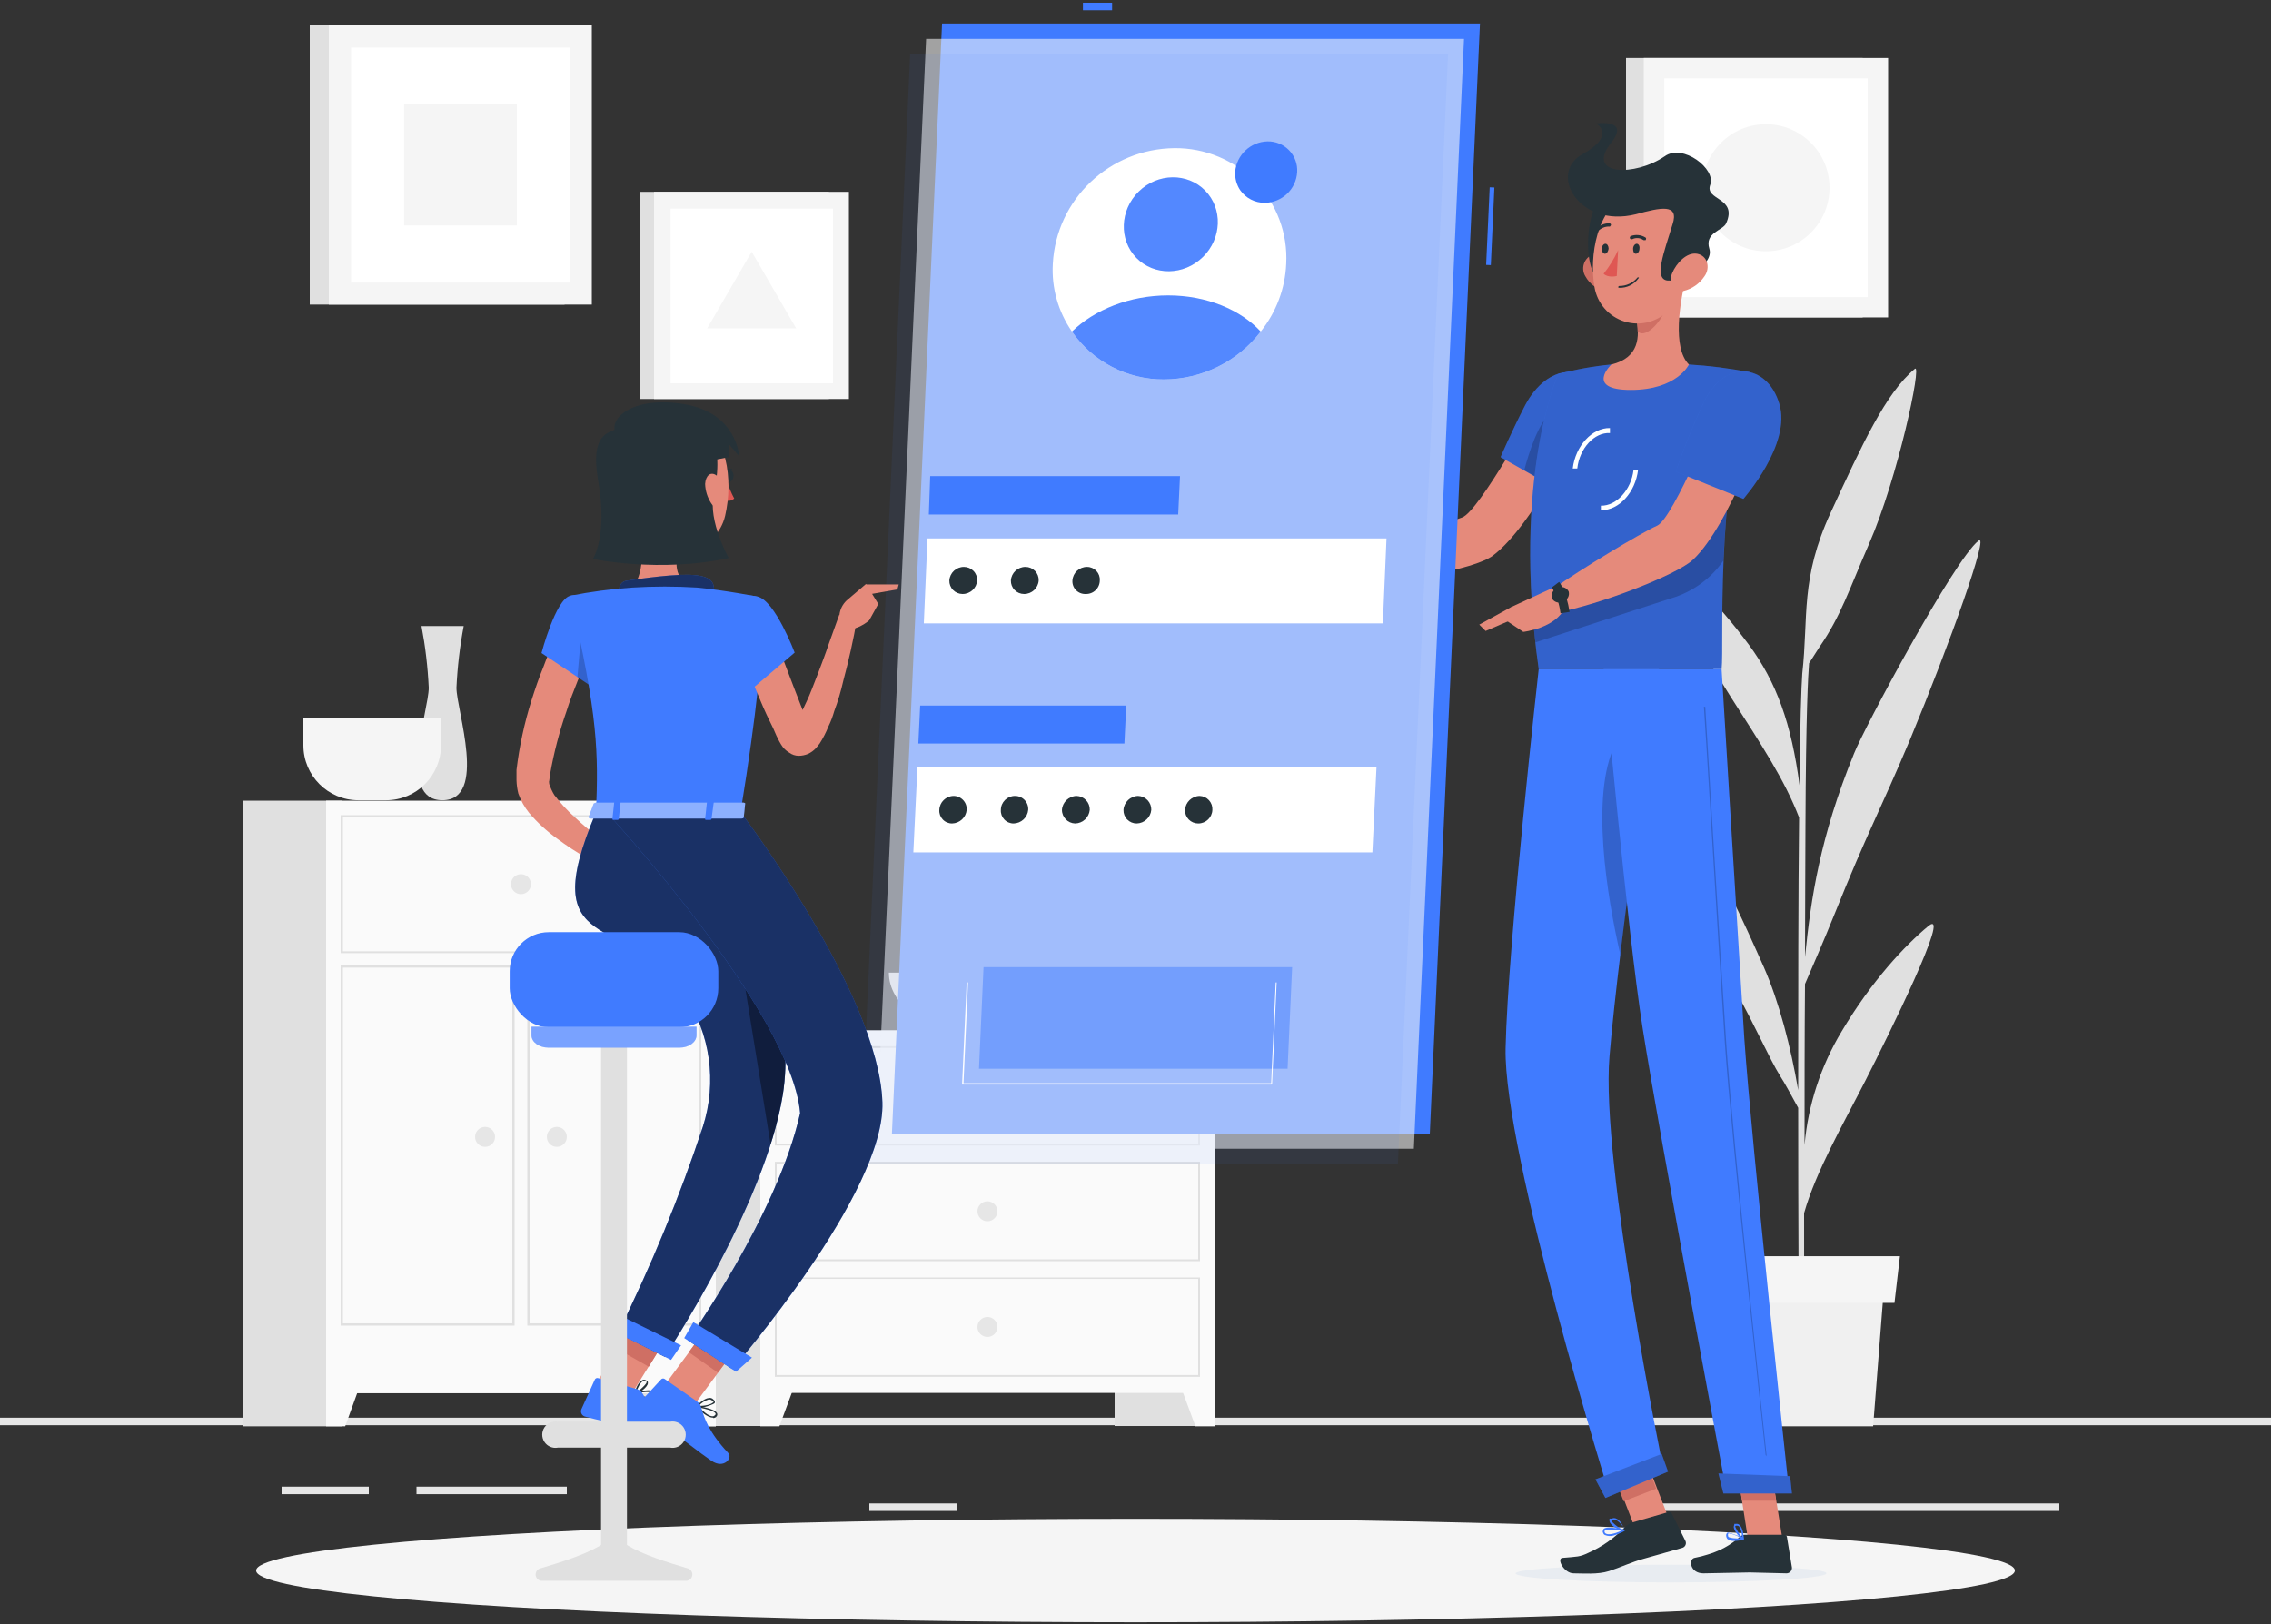 <?xml version="1.0" encoding="UTF-8"?>
<svg width="302px" height="216px" viewBox="0 0 302 216" version="1.1" xmlns="http://www.w3.org/2000/svg" xmlns:xlink="http://www.w3.org/1999/xlink">
    <rect x="0" y="0" width="302" height="216" fill="#333333" stroke="none"/>
    <title>Illustration</title>
    <g id="Symbols" stroke="none" stroke-width="1" fill="none" fill-rule="evenodd">
        <g id="Welcome-big-button" transform="translate(-9, -143)">
            <g id="Illustration" transform="translate(9, 134)">
                <g id="Mobile-login">
                    <g id="Background_complete" fill-rule="nonzero">
                        <rect id="Rectangle" fill="#E6E6E6" x="0" y="197.553" width="302" height="1"></rect>
                        <rect id="Rectangle" fill="#E6E6E6" x="55.387" y="206.725" width="19.992" height="1"></rect>
                        <rect id="Rectangle" fill="#E6E6E6" x="37.448" y="206.725" width="11.597" height="1"></rect>
                        <rect id="Rectangle" fill="#E6E6E6" x="115.606" y="208.957" width="11.597" height="1"></rect>
                        <rect id="Rectangle" fill="#E6E6E6" x="161.51" y="212.276" width="26.093" height="1"></rect>
                        <rect id="Rectangle" fill="#E6E6E6" x="152.329" y="212.276" width="3.805" height="1"></rect>
                        <rect id="Rectangle" fill="#E6E6E6" x="217.259" y="208.957" width="56.595" height="1"></rect>
                        <rect id="Rectangle" fill="#E0E0E0" x="148.222" y="146.023" width="13.288" height="52.635"></rect>
                        <polygon id="Path" fill="#FAFAFA" points="158.973 198.699 161.51 198.699 161.51 191.519 156.315 191.519"></polygon>
                        <rect id="Rectangle" fill="#E0E0E0" x="90.056" y="146.023" width="13.288" height="52.635"></rect>
                        <rect id="Rectangle" fill="#FAFAFA" x="101.11" y="146.023" width="60.4" height="48.236"></rect>
                        <path d="M159.335,148.376 L159.335,161.168 L103.284,161.168 L103.284,148.376 L159.335,148.376 M159.577,148.135 L103.042,148.135 L103.042,161.349 L159.577,161.349 L159.577,148.135 Z" id="Shape" fill="#E0E0E0"></path>
                        <polygon id="Path" fill="#FAFAFA" points="103.646 198.699 101.11 198.699 101.11 191.519 106.304 191.519"></polygon>
                        <path d="M129.981,154.772 C129.981,155.309 130.305,155.793 130.801,155.998 C131.298,156.204 131.869,156.09 132.249,155.711 C132.629,155.331 132.743,154.76 132.537,154.264 C132.332,153.768 131.847,153.444 131.31,153.444 C130.576,153.444 129.981,154.039 129.981,154.772 L129.981,154.772 Z" id="Path" fill="#E6E6E6"></path>
                        <path d="M159.335,163.763 L159.335,176.494 L103.284,176.494 L103.284,163.763 L159.335,163.763 M159.577,163.521 L103.042,163.521 L103.042,176.736 L159.577,176.736 L159.577,163.521 Z" id="Shape" fill="#E0E0E0"></path>
                        <path d="M129.981,170.098 C129.981,170.831 130.576,171.426 131.31,171.426 C132.043,171.426 132.638,170.831 132.638,170.098 C132.638,169.365 132.043,168.771 131.31,168.771 C130.576,168.771 129.981,169.365 129.981,170.098 Z" id="Path" fill="#E6E6E6"></path>
                        <path d="M159.335,179.089 L159.335,191.881 L103.284,191.881 L103.284,179.089 L159.335,179.089 M159.577,178.908 L103.042,178.908 L103.042,192.122 L159.577,192.122 L159.577,178.908 Z" id="Shape" fill="#E0E0E0"></path>
                        <path d="M129.981,185.485 C129.981,186.022 130.305,186.506 130.801,186.711 C131.298,186.917 131.869,186.803 132.249,186.424 C132.629,186.044 132.743,185.473 132.537,184.977 C132.332,184.481 131.847,184.158 131.31,184.158 C130.576,184.158 129.981,184.752 129.981,185.485 L129.981,185.485 Z" id="Path" fill="#E6E6E6"></path>
                        <rect id="Rectangle" fill="#E0E0E0" x="81.902" y="115.491" width="13.288" height="83.209"></rect>
                        <polygon id="Path" fill="#FAFAFA" points="92.654 198.699 95.19 198.699 95.19 191.519 90.056 191.519"></polygon>
                        <rect id="Rectangle" fill="#E0E0E0" x="32.254" y="115.491" width="13.288" height="83.209"></rect>
                        <rect id="Rectangle" fill="#FAFAFA" x="43.367" y="115.491" width="51.823" height="78.81"></rect>
                        <path d="M92.956,117.663 L92.956,135.524 L45.602,135.524 L45.602,117.663 L92.956,117.663 M93.258,117.422 L45.3,117.422 L45.3,135.765 L93.258,135.765 L93.258,117.422 Z" id="Shape" fill="#E0E0E0"></path>
                        <path d="M92.956,137.696 L92.956,185.002 L70.426,185.002 L70.426,137.696 L92.956,137.696 M93.258,137.394 L70.124,137.394 L70.124,185.304 L93.258,185.304 L93.258,137.394 Z" id="Shape" fill="#E0E0E0"></path>
                        <path d="M68.131,137.696 L68.131,185.002 L45.602,185.002 L45.602,137.696 L68.131,137.696 M68.433,137.394 L45.3,137.394 L45.3,185.304 L68.433,185.304 L68.433,137.394 Z" id="Shape" fill="#E0E0E0"></path>
                        <polygon id="Path" fill="#FAFAFA" points="45.904 198.699 43.367 198.699 43.367 191.519 48.501 191.519"></polygon>
                        <path d="M67.95,126.593 C67.95,127.13 68.274,127.614 68.77,127.82 C69.267,128.025 69.838,127.912 70.218,127.532 C70.598,127.152 70.712,126.581 70.506,126.085 C70.301,125.589 69.816,125.266 69.279,125.266 C68.545,125.266 67.95,125.86 67.95,126.593 Z" id="Path" fill="#E6E6E6"></path>
                        <path d="M72.722,160.203 C72.722,160.936 73.317,161.53 74.05,161.53 C74.784,161.53 75.379,160.936 75.379,160.203 C75.379,159.469 74.784,158.875 74.05,158.875 C73.317,158.875 72.722,159.469 72.722,160.203 L72.722,160.203 Z" id="Path" fill="#E6E6E6"></path>
                        <path d="M63.178,160.203 C63.178,160.936 63.773,161.53 64.507,161.53 C65.241,161.53 65.836,160.936 65.836,160.203 C65.836,159.469 65.241,158.875 64.507,158.875 C63.773,158.875 63.178,159.469 63.178,160.203 L63.178,160.203 Z" id="Path" fill="#E6E6E6"></path>
                        <path d="M61.668,92.26 L56.051,92.26 C56.566,94.969 56.889,97.711 57.018,100.466 C57.018,103.483 52.79,115.43 58.83,115.43 C64.87,115.43 60.702,103.483 60.702,100.466 C60.83,97.711 61.153,94.969 61.668,92.26 L61.668,92.26 Z" id="Path" fill="#E0E0E0"></path>
                        <path d="M40.347,104.448 L40.347,108.129 C40.347,112.161 43.619,115.43 47.656,115.43 L51.34,115.43 C55.376,115.43 58.648,112.161 58.648,108.129 L58.648,104.448 L40.347,104.448 Z" id="Path" fill="#F5F5F5"></path>
                        <path d="M118.203,138.359 C118.203,142.583 122.914,146.023 128.712,146.023 L133.907,146.023 C139.705,146.023 144.416,142.583 144.416,138.359 L118.203,138.359 Z" id="Path" fill="#E0E0E0"></path>
                        <path d="M256.458,132.144 C253.318,134.739 248.908,139.446 244.922,146.143 C242.139,150.75 240.445,155.93 239.969,161.289 C239.969,154.35 239.969,146.928 240.03,139.868 C240.815,138.058 242.627,133.894 243.956,130.576 C248.365,119.594 249.996,116.878 253.982,107.405 C259.237,94.734 264.612,79.709 263.102,80.916 C259.901,83.39 247.821,105.957 246.553,109.215 C242.023,120.318 240.815,128.464 240.03,136.308 C240.03,129.671 240.09,123.576 240.09,118.93 C240.15,103.664 240.452,98.716 240.573,97.208 L241.962,95.035 C244.801,90.932 245.888,87.433 248.546,81.338 C252.351,72.649 255.613,57.323 254.646,58.047 C250.72,61.305 247.58,68.244 243.472,77.114 C239.365,85.984 240.513,91.053 239.667,98.595 C239.546,100.104 239.365,105.655 239.305,113.439 C238.218,105.173 236.224,99.742 232.6,94.794 C228.07,88.7 223.722,84.597 220.52,82.424 C217.319,80.252 226.017,95.216 230.184,101.733 C234.352,108.25 237.312,112.715 239.244,117.723 C239.124,128.283 239.124,141.558 239.124,153.988 C238.157,148.316 236.587,142.221 234.533,137.575 C231.996,131.903 228.191,123.214 225.111,120.318 C224.386,119.594 228.312,136.429 230.849,140.894 C233.386,145.359 235.198,149.643 236.768,152.177 C237.191,152.781 238.399,155.013 239.124,156.341 C239.124,171.486 239.184,184.821 239.305,189.407 L239.969,189.407 C239.909,188.2 239.909,180.537 239.909,170.34 C241.479,164.788 245.103,158.513 248.063,152.72 C251.022,146.928 259.599,129.61 256.458,132.144 Z" id="Path" fill="#E0E0E0"></path>
                        <polygon id="Path" fill="#F0F0F0" points="249.09 198.699 230.184 198.699 228.735 180.115 250.539 180.115"></polygon>
                        <polygon id="Path" fill="#F5F5F5" points="251.928 182.287 227.346 182.287 226.621 176.072 252.653 176.072"></polygon>
                        <rect id="Rectangle" fill="#E0E0E0" x="41.193" y="12.37" width="33.884" height="37.139"></rect>
                        <rect id="Rectangle" fill="#F5F5F5" x="43.73" y="12.37" width="34.972" height="37.139"></rect>
                        <polygon id="Rectangle" fill="#FFFFFF" transform="translate(61.246, 30.954) rotate(90) translate(-61.246, -30.954) " points="45.618 16.398 76.874 16.398 76.874 45.511 45.618 45.511"></polygon>
                        <polygon id="Rectangle" fill="#F5F5F5" transform="translate(61.237, 30.924) rotate(90) translate(-61.237, -30.924) " points="53.181 23.426 69.292 23.426 69.292 38.423 53.181 38.423"></polygon>
                        <rect id="Rectangle" fill="#E0E0E0" x="216.232" y="16.714" width="31.468" height="34.502"></rect>
                        <rect id="Rectangle" fill="#F5F5F5" x="218.588" y="16.714" width="32.495" height="34.502"></rect>
                        <polygon id="Rectangle" fill="#FFFFFF" transform="translate(234.844, 33.971) rotate(90) translate(-234.844, -33.971) " points="220.302 20.451 249.386 20.451 249.386 47.492 220.302 47.492"></polygon>
                        <ellipse id="Oval" fill="#F5F5F5" cx="234.835" cy="33.971" rx="8.456" ry="8.448"></ellipse>
                        <rect id="Rectangle" fill="#E0E0E0" x="85.104" y="34.514" width="25.126" height="27.551"></rect>
                        <rect id="Rectangle" fill="#F5F5F5" x="86.976" y="34.514" width="25.912" height="27.551"></rect>
                        <polygon id="Rectangle" fill="#FFFFFF" transform="translate(99.977, 48.362) rotate(90) translate(-99.977, -48.362) " points="88.362 37.566 111.593 37.566 111.593 59.159 88.362 59.159"></polygon>
                        <polygon id="Path" fill="#F5F5F5" points="99.962 42.479 94.043 52.677 105.881 52.677"></polygon>
                    </g>
                    <g id="Shadow" transform="translate(34, 211)" fill="#F5F5F5" fill-rule="nonzero">
                        <ellipse id="Oval" cx="117" cy="6.878" rx="116.94" ry="6.878"></ellipse>
                    </g>
                    <g id="Character_2" transform="translate(173, 25)" fill-rule="nonzero">
                        <path d="M37.534,40.087 L31.56,37.672 C31.56,37.672 23.655,52.101 21.422,52.825 C19.19,53.55 11.948,56.568 8.207,57.051 C7.664,57.655 6.819,59.526 6.94,60.251 C12.009,61.941 23.172,59.707 25.526,57.896 C30.957,53.851 37.534,40.087 37.534,40.087 Z" id="Path" fill="#E58A7B"></path>
                        <path d="M39.405,36.827 C40.491,40.992 34.457,49.263 34.457,49.263 L26.552,44.796 C26.552,44.796 28,41.415 29.81,37.913 C32.767,32.299 38.138,32.118 39.405,36.827 Z" id="Path" fill="#407BFF"></path>
                        <path d="M39.405,36.827 C40.491,40.992 34.457,49.263 34.457,49.263 L26.552,44.796 C26.552,44.796 28,41.415 29.81,37.913 C32.767,32.299 38.138,32.118 39.405,36.827 Z" id="Path" fill="#000000" opacity="0.2"></path>
                        <path d="M29.69,46.546 L32.828,48.297 L33.371,38.759 C31.56,40.147 30.293,44.313 29.69,46.546 Z" id="Path" fill="#000000" opacity="0.2"></path>
                        <path d="M34.216,33.748 C34.216,33.748 28,47.452 31.621,72.989 L55.94,72.989 C56.302,69.307 55.034,51.074 59.681,33.506 C57.011,32.985 54.31,32.643 51.595,32.48 C48.158,32.268 44.712,32.268 41.276,32.48 C38.891,32.705 36.53,33.129 34.216,33.748 L34.216,33.748 Z" id="Path" fill="#407BFF"></path>
                        <path d="M34.216,33.748 C34.216,33.748 28,47.452 31.621,72.989 L55.94,72.989 C56.302,69.307 55.034,51.074 59.681,33.506 C57.011,32.985 54.31,32.643 51.595,32.48 C48.158,32.268 44.712,32.268 41.276,32.48 C38.891,32.705 36.53,33.129 34.216,33.748 L34.216,33.748 Z" id="Path" fill="#000000" opacity="0.2"></path>
                        <path d="M28.543,193.249 C28.543,193.913 37.716,194.457 49.121,194.457 C60.526,194.457 69.819,193.913 69.88,193.249 C69.94,192.585 60.647,192.102 49.302,192.102 C37.957,192.102 28.603,192.646 28.543,193.249 Z" id="Path" fill="#E8ECF1" style="mix-blend-mode: multiply;"></path>
                        <polygon id="Rectangle" fill="#E58A7B" transform="translate(45.1, 182.542) rotate(-21.1) translate(-45.1, -182.542) " points="42.778 177.384 47.424 177.383 47.423 187.7 42.776 187.701"></polygon>
                        <polygon id="Path" fill="#E58A7B" points="64.026 188.661 59.44 188.661 57.81 178.156 62.336 178.156"></polygon>
                        <path d="M59.138,188.118 L64.267,188.118 C64.446,188.115 64.6,188.243 64.629,188.42 L65.293,192.464 C65.31,192.667 65.241,192.867 65.104,193.016 C64.966,193.165 64.772,193.25 64.569,193.249 L59.681,193.128 L53.526,193.249 C51.716,193.249 51.534,191.378 52.319,191.197 C55.819,190.472 57.207,189.385 58.414,188.359 C58.615,188.188 58.874,188.102 59.138,188.118 Z" id="Path" fill="#263238"></path>
                        <path d="M44.052,186.488 L48.879,185.099 C49.045,185.051 49.222,185.127 49.302,185.28 L51.112,188.902 C51.212,189.083 51.222,189.3 51.139,189.49 C51.056,189.679 50.89,189.819 50.69,189.868 L45.56,191.317 C43.991,191.74 42.483,192.464 40.974,192.947 C39.466,193.43 37.534,193.249 36.267,193.249 C35,193.249 33.974,191.317 34.759,191.197 C36.81,191.015 37.052,191.076 38.198,190.533 C40.016,189.737 41.657,188.588 43.026,187.152 C43.303,186.844 43.657,186.615 44.052,186.488 L44.052,186.488 Z" id="Path" fill="#263238"></path>
                        <path d="M8.931,57.051 L3.922,54.938 L1.871,60.492 C3.933,60.78 6.024,60.78 8.086,60.492 L8.931,57.051 Z" id="Path" fill="#E58A7B"></path>
                        <polygon id="Path" fill="#E58A7B" points="0.241 54.817 0.121 58.5 1.871 60.492 3.922 54.938"></polygon>
                        <polygon id="Rectangle" fill="#CF6F64" transform="translate(44.124, 180.347) rotate(-21.1) translate(-44.124, -180.347) " points="41.801 177.688 46.448 177.687 46.447 183.006 41.8 183.006"></polygon>
                        <polygon id="Path" fill="#CF6F64" points="62.336 178.156 57.81 178.156 58.655 183.59 63.181 183.59"></polygon>
                        <path d="M30.836,66.107 C30.957,67.193 31.017,68.28 31.198,69.427 L49.241,63.571 C52.057,62.739 54.504,60.971 56.181,58.56 C56.241,56.93 56.362,55.24 56.483,53.489 C56.603,51.738 56.603,51.738 56.724,50.833 C56.845,49.927 56.905,48.961 57.026,47.995 L30.836,66.107 Z" id="Path" fill="#000000" opacity="0.2"></path>
                        <path d="M36.75,46.305 L36.147,46.305 C36.509,43.286 38.741,40.872 41.095,40.932 L41.095,41.596 C39.043,41.475 37.052,43.588 36.75,46.305 Z" id="Path" fill="#FFFFFF"></path>
                        <path d="M39.948,51.859 L39.888,51.859 L39.888,51.255 C41.94,51.316 43.931,49.142 44.233,46.486 L44.836,46.486 C44.474,49.505 42.302,51.859 39.948,51.859 Z" id="Path" fill="#FFFFFF"></path>
                        <path d="M51.233,20.828 C50.388,24.149 49.362,30.246 51.595,32.48 C51.595,32.48 50.026,35.861 43.871,35.861 C37.716,35.861 41.276,32.48 41.276,32.48 C45.017,31.574 45.078,28.797 44.595,26.262 L51.233,20.828 Z" id="Path" fill="#E58A7B"></path>
                        <path d="M48.517,23.062 L44.595,26.262 C44.715,26.858 44.775,27.465 44.776,28.073 C45.922,29.22 48.276,26.322 48.517,24.813 C48.641,24.236 48.641,23.639 48.517,23.062 L48.517,23.062 Z" id="Path" fill="#CF6F64"></path>
                        <path d="M37.836,20.768 C38.376,21.737 39.294,22.437 40.371,22.7 C41.819,23.002 42.543,21.673 42.181,20.345 C41.819,19.017 40.612,17.508 39.164,17.749 C38.514,17.868 37.966,18.302 37.7,18.906 C37.434,19.511 37.485,20.208 37.836,20.768 Z" id="Path" fill="#CF6F64"></path>
                        <path d="M40.19,10.142 C37.957,11.169 37.172,20.164 40.009,21.492 C42.845,22.82 44.474,8.211 40.19,10.142 Z" id="Path" fill="#263238"></path>
                        <path d="M51.957,15.817 C51.414,20.345 51.293,23.002 48.879,25.296 C47.356,26.844 45.094,27.409 43.022,26.76 C40.949,26.112 39.413,24.358 39.043,22.217 C38.319,18.172 39.284,11.471 43.81,9.659 C45.75,8.81 47.997,9.075 49.686,10.352 C51.375,11.629 52.244,13.719 51.957,15.817 L51.957,15.817 Z" id="Path" fill="#E58A7B"></path>
                        <path d="M44.534,12.497 C47.853,11.591 50.328,11.048 49.422,13.825 C48.276,17.568 46.888,21.13 48.759,21.311 C50.629,21.492 54.974,19.259 54.31,17.085 C53.647,14.912 56.121,14.67 56.543,13.704 C58.112,10.203 53.647,10.686 54.431,8.573 C55.216,6.46 50.81,3.079 48.397,4.769 C44.474,7.486 37.716,7.426 41.276,2.958 C43.81,-0.241 39.284,0.423 39.284,0.423 C39.284,0.423 42,1.992 37.414,4.528 C32.828,7.063 36.991,14.368 44.534,12.497 Z" id="Path" fill="#263238"></path>
                        <path d="M53.647,20.768 C52.997,21.738 52.006,22.427 50.871,22.7 C49.422,23.002 48.819,21.673 49.362,20.345 C49.905,19.017 51.293,17.508 52.681,17.749 C54.069,17.991 54.491,19.621 53.647,20.768 Z" id="Path" fill="#E58A7B"></path>
                        <path d="M31.621,72.989 C31.621,72.989 27.517,109.514 27.216,123.399 C26.914,137.285 41.034,182.805 41.034,182.805 L48.276,179.726 C48.276,179.726 39.828,138.673 41.034,124.486 C42.302,109.091 47.612,72.989 47.612,72.989 L31.621,72.989 Z" id="Path" fill="#407BFF"></path>
                        <path d="M41.759,83.071 C38.5,89.772 40.672,103.115 42.483,111.023 C43.147,105.469 43.931,99.372 44.655,93.817 C44.595,85.184 43.931,78.483 41.759,83.071 Z" id="Path" fill="#000000" opacity="0.2"></path>
                        <polygon id="Path" fill="#407BFF" points="47.974 177.372 48.819 179.726 40.491 183.228 39.164 180.752"></polygon>
                        <path d="M40.25,72.989 C40.25,72.989 43.388,107.763 45.44,120.743 C47.672,134.991 56.603,182.503 56.603,182.503 L64.931,182.503 C64.931,182.503 59.922,136.138 58.957,122.071 C57.991,106.737 55.94,72.989 55.94,72.989 L40.25,72.989 Z" id="Path" fill="#407BFF"></path>
                        <polygon id="Path" fill="#407BFF" points="65.052 180.33 65.293 182.624 56.181 182.624 55.517 179.967"></polygon>
                        <path d="M61.853,177.553 C61.793,177.553 61.793,177.553 61.793,177.492 C61.793,177.432 57.207,135.232 56.362,122.554 C55.457,108.85 53.647,78.302 53.586,78 L53.767,78 C53.767,78.302 55.638,108.789 56.543,122.554 C57.388,135.232 61.853,177.07 61.914,177.492 C61.974,177.915 61.914,177.553 61.853,177.553 L61.853,177.553 Z" id="Path" fill="#000000" opacity="0.2"></path>
                        <path d="M45.017,17.085 C45.017,17.447 44.776,17.749 44.534,17.749 C44.293,17.749 44.172,17.447 44.172,17.085 C44.172,16.723 44.414,16.421 44.655,16.421 C44.897,16.421 45.078,16.723 45.017,17.085 Z" id="Path" fill="#263238"></path>
                        <path d="M40.914,17.085 C40.853,17.447 40.672,17.749 40.431,17.749 C40.19,17.749 40.009,17.447 40.009,17.085 C40.009,16.723 40.25,16.421 40.491,16.421 C40.733,16.421 40.914,16.723 40.914,17.085 Z" id="Path" fill="#263238"></path>
                        <path d="M42.181,17.266 C41.671,18.389 41.023,19.444 40.25,20.406 C40.853,21.009 42,20.707 42,20.707 L42.181,17.266 Z" id="Path" fill="#DF5753"></path>
                        <path d="M42.302,22.277 C42.235,22.277 42.181,22.223 42.181,22.156 L42.302,22.036 C43.258,22.05 44.169,21.628 44.776,20.889 L44.897,20.889 C44.957,20.889 44.957,21.009 44.897,21.009 C44.303,21.845 43.326,22.323 42.302,22.277 Z" id="Path" fill="#263238"></path>
                        <path d="M45.741,15.938 L45.56,15.938 C45.12,15.617 44.537,15.571 44.052,15.817 C43.931,15.817 43.81,15.817 43.75,15.697 C43.706,15.58 43.759,15.449 43.871,15.395 C44.508,15.158 45.219,15.224 45.802,15.576 C45.922,15.636 45.922,15.757 45.862,15.878 C45.802,15.998 45.802,15.938 45.741,15.938 Z" id="Path" fill="#263238"></path>
                        <path d="M39.284,14.791 L39.224,14.791 C39.103,14.67 39.103,14.55 39.224,14.489 C39.692,13.951 40.383,13.661 41.095,13.704 C41.155,13.765 41.276,13.825 41.216,13.946 C41.155,14.067 41.095,14.187 40.974,14.127 L40.974,14.127 C40.429,14.121 39.906,14.34 39.526,14.731 C39.463,14.794 39.37,14.817 39.284,14.791 Z" id="Path" fill="#263238"></path>
                        <path d="M61.974,39.423 L55.698,37.732 C55.698,37.732 49.543,52.946 47.371,53.912 C45.198,54.878 36.931,59.889 33.733,62.183 C33.552,62.907 33.733,64.899 34.095,65.443 C39.526,64.477 49.966,60.492 52.138,58.44 C57.086,53.791 61.974,39.423 61.974,39.423 Z" id="Path" fill="#E58A7B"></path>
                        <path d="M57.629,188.939 C57.309,188.962 56.991,188.874 56.724,188.69 C56.592,188.536 56.526,188.333 56.543,188.128 C56.603,187.941 56.664,187.816 56.784,187.816 C56.905,187.816 58.716,188.44 58.836,188.565 C58.957,188.69 58.897,188.627 58.897,188.69 C58.897,188.706 58.89,188.722 58.879,188.734 C58.868,188.746 58.852,188.752 58.836,188.752 C58.446,188.88 58.039,188.944 57.629,188.939 L57.629,188.939 Z M56.966,187.941 L56.845,187.941 C56.81,187.973 56.788,188.017 56.784,188.065 C56.784,188.253 56.784,188.378 56.905,188.44 C57.026,188.502 57.75,188.69 58.534,188.565 C58.053,188.26 57.521,188.048 56.966,187.941 Z" id="Shape" fill="#407BFF"></path>
                        <path d="M58.776,188.721 L58.716,188.721 C58.293,188.48 57.448,187.454 57.569,186.971 C57.69,186.488 57.629,186.729 57.931,186.669 C58.092,186.664 58.246,186.73 58.353,186.85 C58.836,187.272 58.897,188.54 58.897,188.601 C58.897,188.661 58.897,188.721 58.836,188.721 L58.776,188.721 Z M57.991,186.91 L57.931,186.91 C57.81,186.91 57.75,186.971 57.75,187.031 C57.75,187.091 58.233,188.057 58.655,188.42 C58.665,187.905 58.517,187.399 58.233,186.971 L57.991,186.91 Z" id="Shape" fill="#407BFF"></path>
                        <path d="M41.578,188.22 C41.199,188.329 40.797,188.307 40.431,188.157 C40.25,188.094 40.19,187.906 40.129,187.717 C40.141,187.583 40.183,187.454 40.25,187.34 C40.793,186.9 42.724,187.403 42.966,187.466 C42.999,187.466 43.026,187.494 43.026,187.528 C43.026,187.591 43.026,187.654 42.966,187.654 C42.522,187.891 42.057,188.08 41.578,188.22 L41.578,188.22 Z M40.612,187.466 C40.552,187.466 40.431,187.466 40.431,187.528 C40.431,187.591 40.371,187.591 40.371,187.654 C40.36,187.789 40.433,187.915 40.552,187.968 C40.853,188.157 41.638,188.031 42.603,187.591 C41.951,187.431 41.278,187.389 40.612,187.466 L40.612,187.466 Z" id="Shape" fill="#407BFF"></path>
                        <path d="M42.966,187.635 L42.905,187.635 C42.302,187.574 41.095,186.85 41.034,186.307 C40.974,185.763 41.095,186.065 41.397,185.944 C41.597,185.875 41.817,185.897 42,186.005 C42.664,186.307 43.026,187.454 43.026,187.514 L43.026,187.635 L42.966,187.635 Z M41.517,186.125 L41.457,186.125 C41.276,186.246 41.276,186.307 41.276,186.307 C41.276,186.307 42.121,187.212 42.784,187.393 C43.448,187.574 42.362,186.367 41.94,186.186 L41.517,186.125 Z" id="Shape" fill="#407BFF"></path>
                        <path d="M34.276,61.82 L28,64.718 L27.216,66.469 L29.569,68.039 C29.569,68.039 33.914,67.556 35.121,64.779 L34.276,61.82 Z" id="Path" fill="#E58A7B"></path>
                        <path d="M34.517,65.563 C34.373,64.35 33.982,63.18 33.371,62.122 L34.336,61.398 C34.397,61.458 35.302,62.666 35.724,65.382 L34.517,65.563 Z" id="Path" fill="#263238"></path>
                        <path d="M35.603,62.666 C35.76,63.231 35.44,63.819 34.879,63.994 C34.625,64.144 34.32,64.184 34.035,64.104 C33.75,64.024 33.51,63.832 33.371,63.571 C33.215,62.972 33.562,62.358 34.155,62.183 C34.689,61.92 35.334,62.135 35.603,62.666 L35.603,62.666 Z" id="Path" fill="#263238"></path>
                        <polygon id="Path" fill="#E58A7B" points="23.716 67.073 24.56 67.918 30.172 65.503 28 64.718"></polygon>
                        <polygon id="Path" fill="#000000" opacity="0.2" points="47.974 177.372 48.819 179.726 40.491 183.228 39.164 180.752"></polygon>
                        <polygon id="Path" fill="#000000" opacity="0.2" points="65.052 180.33 65.293 182.624 56.181 182.624 55.517 179.967"></polygon>
                        <path d="M63.603,37.672 C65.293,43.045 58.836,50.35 58.836,50.35 L49.845,46.728 C50.903,43.623 52.131,40.58 53.526,37.611 C56.241,31.695 61.974,32.299 63.603,37.672 Z" id="Path" fill="#407BFF"></path>
                        <path d="M63.603,37.672 C65.293,43.045 58.836,50.35 58.836,50.35 L49.845,46.728 C50.903,43.623 52.131,40.58 53.526,37.611 C56.241,31.695 61.974,32.299 63.603,37.672 Z" id="Path" fill="#000000" opacity="0.2"></path>
                    </g>
                    <g id="Screen" transform="translate(114, 9)" fill-rule="nonzero">
                        <rect id="Rectangle" fill="#407BFF" x="30.007" y="0.36" width="3.88" height="1"></rect>
                        <polygon id="Rectangle" fill="#407BFF" transform="translate(84.176, 30.085) rotate(-87.4) translate(-84.176, -30.085) " points="79.009 29.771 89.342 29.775 89.342 30.399 79.009 30.395"></polygon>
                        <polygon id="Path" fill="#407BFF" points="82.807 3.124 11.275 3.124 4.607 150.795 76.139 150.795"></polygon>
                        <polygon id="Path" fill="#FAFAFA" opacity="0.56" points="80.686 5.167 9.154 5.167 2.485 152.777 74.017 152.777"></polygon>
                        <polygon id="Path" fill="#407BFF" opacity="0.07" points="78.564 7.209 7.032 7.209 0.364 154.82 71.896 154.82"></polygon>
                        <polygon id="Path" fill="#FFFFFF" points="70.38 71.612 9.336 71.612 8.851 82.907 69.895 82.907"></polygon>
                        <polygon id="Path" fill="#407BFF" points="42.919 63.322 9.699 63.322 9.517 68.428 42.677 68.428"></polygon>
                        <polygon id="Path" fill="#FFFFFF" points="69.047 102.072 8.002 102.072 7.456 113.366 68.501 113.366"></polygon>
                        <polygon id="Path" fill="#407BFF" opacity="0.47" points="57.832 128.626 16.792 128.626 16.186 142.143 57.226 142.143"></polygon>
                        <path d="M55.104,144.246 L14.003,144.246 C13.943,144.246 13.943,144.246 13.943,144.186 L14.549,130.669 L55.771,130.669 L55.164,144.186 L55.104,144.246 Z M14.125,144.066 L55.043,144.066 L55.649,130.669 L14.731,130.669 L14.125,144.066 Z" id="Shape" fill="#FFFFFF"></path>
                        <polygon id="Path" fill="#407BFF" points="35.766 93.841 8.366 93.841 8.123 98.888 35.523 98.888"></polygon>
                        <path d="M57.044,35.085 C56.905,38.37 55.716,41.526 53.649,44.097 C50.597,48.084 45.847,50.437 40.797,50.465 C35.901,50.491 31.312,48.105 28.552,44.097 C26.716,41.457 25.82,38.286 26.006,35.085 C26.454,26.526 33.544,19.789 42.192,19.705 C46.26,19.666 50.163,21.297 52.976,24.21 C55.789,27.123 57.262,31.059 57.044,35.085 L57.044,35.085 Z" id="Path" fill="#FFFFFF"></path>
                        <path d="M58.499,22.89 C58.371,25.161 56.49,26.947 54.195,26.975 C52.89,26.986 51.664,26.356 50.921,25.293 C50.448,24.582 50.214,23.74 50.254,22.89 C50.41,20.631 52.275,18.861 54.558,18.804 C55.641,18.785 56.683,19.216 57.431,19.992 C58.179,20.768 58.566,21.818 58.499,22.89 L58.499,22.89 Z" id="Path" fill="#407BFF"></path>
                        <path d="M15.943,77.2 C15.879,78.214 15.029,79.004 14.003,79.002 C13.526,79.002 13.07,78.81 12.738,78.471 C12.407,78.131 12.229,77.672 12.245,77.2 C12.309,76.185 13.159,75.395 14.185,75.397 C14.662,75.397 15.119,75.589 15.45,75.929 C15.782,76.268 15.96,76.727 15.943,77.2 L15.943,77.2 Z" id="Path" fill="#263238"></path>
                        <path d="M24.127,77.2 C24.063,78.214 23.213,79.004 22.187,79.002 C21.71,79.002 21.253,78.81 20.922,78.471 C20.591,78.131 20.413,77.672 20.429,77.2 C20.493,76.185 21.343,75.395 22.369,75.397 C22.846,75.397 23.302,75.589 23.634,75.929 C23.965,76.268 24.143,76.727 24.127,77.2 Z" id="Path" fill="#263238"></path>
                        <path d="M32.25,77.2 C32.25,77.688 32.05,78.156 31.696,78.496 C31.342,78.836 30.864,79.018 30.371,79.002 C29.888,79.02 29.421,78.834 29.085,78.49 C28.75,78.146 28.578,77.677 28.613,77.2 C28.677,76.185 29.527,75.395 30.553,75.397 C31.025,75.396 31.476,75.59 31.798,75.932 C32.12,76.274 32.284,76.733 32.25,77.2 L32.25,77.2 Z" id="Path" fill="#263238"></path>
                        <path d="M14.549,107.719 C14.457,108.72 13.623,109.495 12.609,109.521 C12.137,109.523 11.686,109.329 11.364,108.987 C11.042,108.645 10.878,108.186 10.912,107.719 C10.943,106.704 11.766,105.888 12.791,105.857 C13.279,105.855 13.745,106.055 14.079,106.409 C14.412,106.762 14.583,107.236 14.549,107.719 Z" id="Path" fill="#263238"></path>
                        <path d="M22.733,107.719 C22.641,108.72 21.807,109.495 20.793,109.521 C20.321,109.523 19.87,109.329 19.548,108.987 C19.226,108.645 19.062,108.186 19.095,107.719 C19.095,106.69 19.937,105.857 20.975,105.857 C21.463,105.855 21.929,106.055 22.263,106.409 C22.596,106.762 22.766,107.236 22.733,107.719 L22.733,107.719 Z" id="Path" fill="#263238"></path>
                        <path d="M30.916,107.719 C30.824,108.72 29.991,109.495 28.977,109.521 C27.996,109.489 27.218,108.691 27.219,107.719 C27.281,106.694 28.123,105.886 29.158,105.857 C29.641,105.872 30.097,106.077 30.427,106.427 C30.757,106.776 30.933,107.241 30.916,107.719 L30.916,107.719 Z" id="Path" fill="#263238"></path>
                        <path d="M39.1,107.719 C39.008,108.72 38.174,109.495 37.16,109.521 C36.683,109.522 36.227,109.33 35.895,108.99 C35.564,108.65 35.386,108.191 35.402,107.719 C35.465,106.694 36.306,105.886 37.342,105.857 C37.825,105.872 38.281,106.077 38.611,106.427 C38.94,106.776 39.116,107.241 39.1,107.719 L39.1,107.719 Z" id="Path" fill="#263238"></path>
                        <path d="M47.223,107.719 C47.19,108.724 46.359,109.522 45.344,109.521 C44.867,109.522 44.41,109.33 44.079,108.99 C43.747,108.65 43.57,108.191 43.586,107.719 C43.648,106.694 44.49,105.886 45.526,105.857 C46.003,105.872 46.454,106.079 46.774,106.43 C47.094,106.781 47.256,107.247 47.223,107.719 L47.223,107.719 Z" id="Path" fill="#263238"></path>
                        <ellipse id="Oval" fill="#407BFF" transform="translate(41.696, 29.829) rotate(-44.4) translate(-41.696, -29.829) " cx="41.696" cy="29.829" rx="6.398" ry="6.095"></ellipse>
                        <path d="M53.649,44.097 C50.597,48.084 45.847,50.437 40.797,50.465 C35.901,50.491 31.312,48.105 28.552,44.097 C31.523,41.213 36.19,39.291 41.343,39.291 C46.496,39.291 50.982,41.213 53.649,44.097 Z" id="Path" fill="#407BFF"></path>
                        <ellipse id="Oval" fill="#FFFFFF" opacity="0.1" transform="translate(41.696, 29.829) rotate(-44.4) translate(-41.696, -29.829) " cx="41.696" cy="29.829" rx="6.398" ry="6.095"></ellipse>
                        <path d="M53.649,44.097 C50.597,48.084 45.847,50.437 40.797,50.465 C35.901,50.491 31.312,48.105 28.552,44.097 C31.523,41.213 36.19,39.291 41.343,39.291 C46.496,39.291 50.982,41.213 53.649,44.097 Z" id="Path" fill="#FFFFFF" opacity="0.1"></path>
                    </g>
                    <g id="Character_1" transform="translate(65, 62)" fill-rule="nonzero">
                        <path d="M13.538,33.493 L11.846,37.483 C11.302,38.873 10.758,40.203 10.335,41.594 C9.385,44.311 8.657,47.101 8.159,49.937 L8.038,50.844 C7.978,50.965 8.038,51.086 8.038,51.267 C8.207,51.773 8.43,52.26 8.703,52.718 C9.511,53.792 10.422,54.784 11.423,55.68 C12.451,56.648 13.599,57.615 14.747,58.522 C15.896,59.429 17.104,60.275 18.313,61.061 L17.225,63.177 C14.323,61.97 11.582,60.406 9.066,58.522 C7.708,57.542 6.471,56.406 5.379,55.136 C4.752,54.358 4.261,53.479 3.929,52.537 C3.785,51.963 3.704,51.375 3.687,50.783 L3.687,49.393 C4.065,46.255 4.733,43.158 5.681,40.143 C6.165,38.632 6.648,37.181 7.253,35.73 C7.789,34.242 8.415,32.789 9.126,31.377 L13.538,33.493 Z" id="Path" fill="#E58A7B"></path>
                        <path d="M17.467,60.698 L21.758,58.522 L20.67,63.237 C20.67,63.237 17.709,64.084 16.319,62.633 L17.467,60.698 Z" id="Path" fill="#E58A7B"></path>
                        <polygon id="Path" fill="#E58A7B" points="25.687 59.368 24.538 63.237 20.67 63.298 21.758 58.582"></polygon>
                        <path d="M31.67,10.882 C31.897,11.723 32.222,12.535 32.637,13.3 C32.379,13.546 32.022,13.657 31.67,13.603 L31.67,10.882 Z" id="Path" fill="#DF5753"></path>
                        <ellipse id="Oval" fill="#263238" cx="31.549" cy="10.278" rx="1" ry="1"></ellipse>
                        <path d="M31.429,9.552 L32.396,9.31 C32.396,9.31 31.912,10.036 31.429,9.552 Z" id="Path" fill="#263238"></path>
                        <path d="M19.885,15.295 C20.429,18.137 20.973,23.276 19.038,25.15 C19.038,25.15 19.764,27.991 25.022,27.991 C30.28,27.991 27.742,25.15 27.742,25.15 C24.599,24.424 24.72,22.067 25.264,19.89 L19.885,15.295 Z" id="Path" fill="#E58A7B"></path>
                        <path d="M18.374,8.887 C18.615,13.603 18.676,15.598 21.033,18.016 C24.599,21.643 30.341,20.253 31.429,15.598 C32.516,10.943 31.791,4.353 27.198,2.479 C25.143,1.634 22.796,1.914 20.998,3.22 C19.2,4.526 18.207,6.671 18.374,8.887 Z" id="Path" fill="#E58A7B"></path>
                        <path d="M18.797,3.567 C16.44,4.474 13.297,3.809 14.566,11.063 C15.835,18.318 13.841,21.341 13.841,21.341 C13.841,21.341 22.786,23.215 31.912,21.22 C31.912,21.22 29.132,16.323 29.918,12.756 C30.885,8.222 30.099,6.59 30.099,6.59 C30.099,6.59 22.121,2.418 18.797,3.567 Z" id="Path" fill="#263238"></path>
                        <path d="M28.769,11.366 C28.798,12.267 29.07,13.145 29.555,13.905 C30.159,14.872 30.945,14.449 31.126,13.421 C31.308,12.394 31.187,10.943 30.341,10.278 C29.495,9.613 28.83,10.278 28.769,11.366 Z" id="Path" fill="#E58A7B"></path>
                        <path d="M16.802,4.413 C16.077,2.539 19.341,-0.423 26.17,0.786 C33,1.995 33.302,7.678 33.302,7.678 L31.912,6.046 L31.912,7.799 L24.901,9.129 L16.802,4.413 Z" id="Path" fill="#263238"></path>
                        <path d="M17.346,25.513 L17.346,25.513 C17.271,24.917 17.666,24.364 18.253,24.243 C20.368,23.941 25.203,23.215 27.621,23.517 C30.038,23.82 29.918,24.848 29.978,25.694 C30.015,25.998 29.914,26.302 29.704,26.524 C29.494,26.746 29.195,26.863 28.89,26.843 L18.374,26.359 C17.861,26.395 17.409,26.023 17.346,25.513 L17.346,25.513 Z" id="Path" fill="#407BFF"></path>
                        <path d="M17.346,25.513 L17.346,25.513 C17.271,24.917 17.666,24.364 18.253,24.243 C20.368,23.941 25.203,23.215 27.621,23.517 C30.038,23.82 29.918,24.848 29.978,25.694 C30.015,25.998 29.914,26.302 29.704,26.524 C29.494,26.746 29.195,26.863 28.89,26.843 L18.374,26.359 C17.861,26.395 17.409,26.023 17.346,25.513 L17.346,25.513 Z" id="Path" fill="#000000" opacity="0.6"></path>
                        <polygon id="Path" fill="#E58A7B" points="23.451 131.13 27.319 133.85 33.846 125.024 29.978 122.303"></polygon>
                        <polygon id="Path" fill="#E58A7B" points="14.324 130.948 18.434 133.306 24.236 123.935 20.126 121.578"></polygon>
                        <polygon id="Path" fill="#CF6F64" points="33.846 125.024 30.462 129.558 26.593 126.837 29.918 122.303"></polygon>
                        <polygon id="Path" fill="#CF6F64" points="20.126 121.578 24.236 123.935 21.275 128.772 17.104 126.414"></polygon>
                        <path d="M26.714,55.015 C26.714,55.015 41.945,74.18 39.104,92.559 C36.747,107.37 23.39,127.442 23.39,127.442 L17.165,124.298 C21.57,115.425 25.347,106.253 28.467,96.851 C30.375,90.916 29.462,84.434 25.989,79.258 C18.313,67.953 5.923,74.663 14.264,55.015 L26.714,55.015 Z" id="Path" fill="#407BFF"></path>
                        <path d="M26.714,55.015 C26.714,55.015 41.945,74.18 39.104,92.559 C36.747,107.37 23.39,127.442 23.39,127.442 L17.165,124.298 C21.57,115.425 25.347,106.253 28.467,96.851 C30.375,90.916 29.462,84.434 25.989,79.258 C18.313,67.953 5.923,74.663 14.264,55.015 L26.714,55.015 Z" id="Path" fill="#000000" opacity="0.6"></path>
                        <path d="M34.148,67.348 L31.973,65.111 C31.973,65.293 36.264,91.773 37.473,99.209 C38.166,97.031 38.711,94.81 39.104,92.559 C40.495,83.551 37.533,74.361 34.148,67.348 Z" id="Path" fill="#000000" opacity="0.4"></path>
                        <path d="M33.484,55.015 C33.484,55.015 51.857,79.137 52.341,93.586 C52.764,105.678 32.396,129.074 32.396,129.074 L26.473,125.265 C26.473,125.265 38.379,108.64 41.401,95.037 C40.253,81.556 15.654,55.015 15.654,55.015 L33.484,55.015 Z" id="Path" fill="#407BFF"></path>
                        <path d="M33.484,55.015 C33.484,55.015 51.857,79.137 52.341,93.586 C52.764,105.678 32.396,129.074 32.396,129.074 L26.473,125.265 C26.473,125.265 38.379,108.64 41.401,95.037 C40.253,81.556 15.654,55.015 15.654,55.015 L33.484,55.015 Z" id="Path" fill="#000000" opacity="0.6"></path>
                        <path d="M10.819,26.238 C8.885,26.722 7.011,33.856 7.011,33.856 L14.626,38.934 C14.626,38.934 17.225,33.311 16.319,30.833 C15.412,28.354 13.297,25.633 10.819,26.238 Z" id="Path" fill="#407BFF"></path>
                        <path d="M12.33,30.833 L11.786,37.06 L14.626,38.934 C15.435,37.179 16.024,35.332 16.379,33.432 L12.33,30.833 Z" id="Path" fill="#000000" opacity="0.2"></path>
                        <path d="M35.78,26.359 C35.78,26.359 38.016,27.205 33.484,55.015 L14.264,55.015 C14.566,47.156 14.566,42.319 10.819,26.238 C13.532,25.698 16.278,25.334 19.038,25.15 C21.937,24.968 24.843,24.968 27.742,25.15 C31.489,25.513 35.78,26.359 35.78,26.359 Z" id="Path" fill="#407BFF"></path>
                        <path d="M37.714,30.772 C38.198,31.981 38.621,33.311 39.104,34.581 L40.555,38.39 L42.005,42.138 L42.429,43.105 L42.61,43.589 L42.61,43.831 L42.61,43.831 C42.61,43.77 42.61,43.649 42.187,43.408 C41.941,43.283 41.675,43.201 41.401,43.166 L40.736,43.287 L40.495,43.468 L40.615,43.347 C40.95,42.918 41.234,42.451 41.462,41.957 C41.764,41.413 42.005,40.808 42.308,40.203 C42.61,39.599 43.335,37.725 43.819,36.455 C44.302,35.186 44.786,33.916 45.209,32.646 L46.599,28.777 L48.956,29.382 C48.473,32.163 47.868,34.823 47.143,37.543 C46.832,38.919 46.428,40.273 45.934,41.594 C45.735,42.302 45.472,42.99 45.148,43.649 C44.838,44.43 44.453,45.179 44,45.886 L43.516,46.491 C43.21,46.823 42.84,47.09 42.429,47.277 C42.045,47.433 41.634,47.516 41.22,47.519 C40.762,47.519 40.317,47.37 39.951,47.095 C39.5,46.833 39.125,46.458 38.863,46.007 L38.621,45.584 L38.5,45.342 L38.258,44.859 L37.835,43.891 C37.231,42.682 36.626,41.413 36.082,40.083 C35.538,38.752 34.995,37.543 34.511,36.213 C33.945,34.915 33.461,33.582 33.06,32.223 L37.714,30.772 Z" id="Path" fill="#E58A7B"></path>
                        <path d="M35.78,26.359 C38.077,26.903 40.676,33.795 40.676,33.795 L33.786,39.659 C33.786,39.659 29.374,32.163 30.28,29.744 C31.187,27.326 32.758,25.633 35.78,26.359 Z" id="Path" fill="#407BFF"></path>
                        <path d="M47.747,26.722 L50.165,24.666 L51.797,27.326 L50.588,29.503 C50.588,29.503 48.593,31.316 46.901,30.41 L46.901,30.41 C46.307,29.131 46.656,27.613 47.747,26.722 Z" id="Path" fill="#E58A7B"></path>
                        <polygon id="Path" fill="#E58A7B" points="54.516 24.727 54.335 25.392 50.527 26.057 50.165 24.727"></polygon>
                        <polygon id="Path" fill="#407BFF" points="32.879 129.437 25.989 124.963 27.198 122.847 34.995 127.563"></polygon>
                        <path d="M21.154,133.039 C20.552,132.961 19.973,132.735 19.462,132.379 L19.401,132.379 C19.401,132.312 19.401,132.246 19.462,132.246 C19.522,132.246 21.275,131.652 21.758,132.048 C21.847,132.157 21.89,132.3 21.879,132.445 C21.83,132.685 21.701,132.897 21.516,133.039 L21.154,133.039 Z M19.764,132.312 C20.549,132.775 21.154,132.907 21.456,132.775 C21.585,132.696 21.656,132.539 21.637,132.379 C21.637,132.246 21.637,132.246 21.577,132.18 C21.516,132.114 20.429,132.114 19.764,132.312 L19.764,132.312 Z" id="Shape" fill="#263238"></path>
                        <path d="M19.462,132.399 C19.428,132.399 19.401,132.372 19.401,132.339 L19.401,132.218 C19.401,132.157 19.764,130.888 20.368,130.586 C20.532,130.474 20.748,130.474 20.912,130.586 C20.993,130.6 21.065,130.647 21.11,130.715 C21.156,130.784 21.172,130.868 21.154,130.948 C21.154,131.492 20.005,132.278 19.522,132.399 L19.462,132.399 Z M20.67,130.706 L20.489,130.706 C20.126,130.888 19.824,131.613 19.643,132.037 C19.462,132.46 20.912,131.19 20.973,130.888 C21.033,130.586 20.912,130.767 20.791,130.706 L20.67,130.706 Z" id="Shape" fill="#263238"></path>
                        <path d="M29.797,135.543 C29.071,135.543 28.165,134.697 27.621,134.152 C27.587,134.152 27.56,134.125 27.56,134.092 C27.56,134.059 27.587,134.032 27.621,134.032 L27.742,134.032 C27.984,134.032 30.038,134.334 30.341,134.938 C30.405,135.051 30.405,135.189 30.341,135.301 C30.249,135.485 30.062,135.602 29.857,135.603 L29.797,135.543 Z M28.044,134.213 C28.769,134.999 29.434,135.422 29.857,135.362 C29.982,135.316 30.088,135.231 30.159,135.12 L30.159,134.999 C29.978,134.636 28.89,134.394 28.044,134.213 Z" id="Shape" fill="#263238"></path>
                        <path d="M28.104,134.213 L27.681,134.213 C27.621,134.213 27.621,134.152 27.621,134.092 C27.621,134.032 27.621,134.032 27.621,134.032 C27.621,134.032 28.467,133.004 29.253,132.943 C29.472,132.885 29.706,132.956 29.857,133.125 C30.099,133.306 30.099,133.487 30.038,133.608 C29.978,133.729 28.769,134.213 28.104,134.213 Z M27.923,133.971 C28.588,134.032 29.676,133.79 29.857,133.487 C30.038,133.185 29.857,133.427 29.736,133.306 C29.606,133.183 29.432,133.118 29.253,133.125 C28.741,133.282 28.282,133.574 27.923,133.971 Z" id="Shape" fill="#263238"></path>
                        <path d="M19.643,131.734 L14.505,130.283 C14.323,130.243 14.14,130.348 14.082,130.525 L12.33,134.394 C12.232,134.601 12.237,134.842 12.344,135.045 C12.451,135.247 12.647,135.387 12.874,135.422 C14.626,135.906 15.533,136.027 17.769,136.692 C20.005,137.357 21.154,137.78 23.088,138.324 C25.022,138.868 25.626,136.994 24.901,136.571 C21.516,134.817 21.275,133.608 20.368,132.218 C20.195,131.972 19.936,131.8 19.643,131.734 L19.643,131.734 Z" id="Path" fill="#407BFF"></path>
                        <path d="M27.742,133.427 L23.39,130.404 C23.237,130.297 23.028,130.323 22.907,130.465 L20.005,133.608 C19.863,133.763 19.795,133.971 19.818,134.18 C19.841,134.389 19.954,134.577 20.126,134.697 C21.698,135.724 22.484,136.148 24.418,137.478 C26.352,138.808 27.923,140.138 29.615,141.286 C31.308,142.435 32.456,140.863 31.852,140.259 C29.253,137.478 28.709,135.724 28.225,134.152 C28.16,133.859 27.988,133.6 27.742,133.427 Z" id="Path" fill="#407BFF"></path>
                        <polygon id="Path" fill="#407BFF" points="24.236 127.865 16.319 123.935 17.165 121.819 25.566 125.93"></polygon>
                        <path d="M13.962,53.867 L13.297,55.62 C13.236,55.741 13.357,55.862 13.599,55.862 L33.604,55.862 C33.786,55.862 33.907,55.801 33.907,55.68 L34.088,53.927 C34.148,53.806 33.967,53.746 33.786,53.746 L14.264,53.746 L13.962,53.867 Z" id="Path" fill="#407BFF"></path>
                        <path d="M13.962,53.867 L13.297,55.62 C13.236,55.741 13.357,55.862 13.599,55.862 L33.604,55.862 C33.786,55.862 33.907,55.801 33.907,55.68 L34.088,53.927 C34.148,53.806 33.967,53.746 33.786,53.746 L14.264,53.746 L13.962,53.867 Z" id="Path" fill="#FFFFFF" opacity="0.4"></path>
                        <path d="M17.104,56.043 L16.56,56.043 C16.5,56.043 16.379,55.983 16.44,55.922 L16.681,53.685 C16.681,53.625 16.742,53.564 16.863,53.564 L17.407,53.564 C17.467,53.564 17.588,53.625 17.527,53.685 L17.286,55.922 C17.286,55.983 17.225,56.043 17.104,56.043 Z" id="Path" fill="#407BFF"></path>
                        <path d="M29.434,56.043 L28.89,56.043 C28.83,56.043 28.709,55.983 28.769,55.922 L29.011,53.685 C29.011,53.625 29.071,53.564 29.192,53.564 L29.736,53.564 C29.797,53.564 29.918,53.625 29.918,53.685 L29.615,55.922 C29.615,55.983 29.555,56.043 29.434,56.043 Z" id="Path" fill="#407BFF"></path>
                        <ellipse id="Oval" fill="#F5F5F5" style="mix-blend-mode: multiply;" cx="16.621" cy="157.307" rx="16.198" ry="1.149"></ellipse>
                        <path d="M26.533,155.614 C23.632,154.768 20.489,153.74 18.555,152.592 L18.374,152.471 L18.374,139.533 L24.115,139.533 C24.808,139.663 25.511,139.366 25.9,138.779 C26.29,138.192 26.29,137.428 25.9,136.841 C25.511,136.254 24.808,135.957 24.115,136.087 L18.374,136.087 L18.374,76.961 L14.929,76.961 L14.929,136.087 L9.187,136.087 C8.494,135.957 7.791,136.254 7.402,136.841 C7.013,137.428 7.013,138.192 7.402,138.779 C7.791,139.366 8.494,139.663 9.187,139.533 L14.929,139.533 L14.929,152.471 L14.747,152.592 C12.813,153.74 9.67,154.768 6.769,155.614 C6.402,155.758 6.182,156.137 6.24,156.527 C6.298,156.917 6.618,157.216 7.011,157.247 L26.291,157.247 C26.685,157.216 27.005,156.917 27.062,156.527 C27.12,156.137 26.901,155.758 26.533,155.614 L26.533,155.614 Z" id="Path" fill="#E0E0E0"></path>
                        <rect id="Rectangle" fill="#407BFF" x="2.78" y="70.976" width="27.742" height="12.653" rx="5.2"></rect>
                        <path d="M5.681,83.551 L5.681,84.699 C5.681,85.606 6.709,86.332 7.918,86.332 L25.385,86.332 C26.593,86.332 27.621,85.606 27.621,84.699 L27.621,83.551 L5.681,83.551 Z" id="Path" fill="#407BFF"></path>
                        <path d="M5.681,83.551 L5.681,84.699 C5.681,85.606 6.709,86.332 7.918,86.332 L25.385,86.332 C26.593,86.332 27.621,85.606 27.621,84.699 L27.621,83.551 L5.681,83.551 Z" id="Path" fill="#FFFFFF" opacity="0.3"></path>
                    </g>
                </g>
            </g>
        </g>
    </g>
</svg>